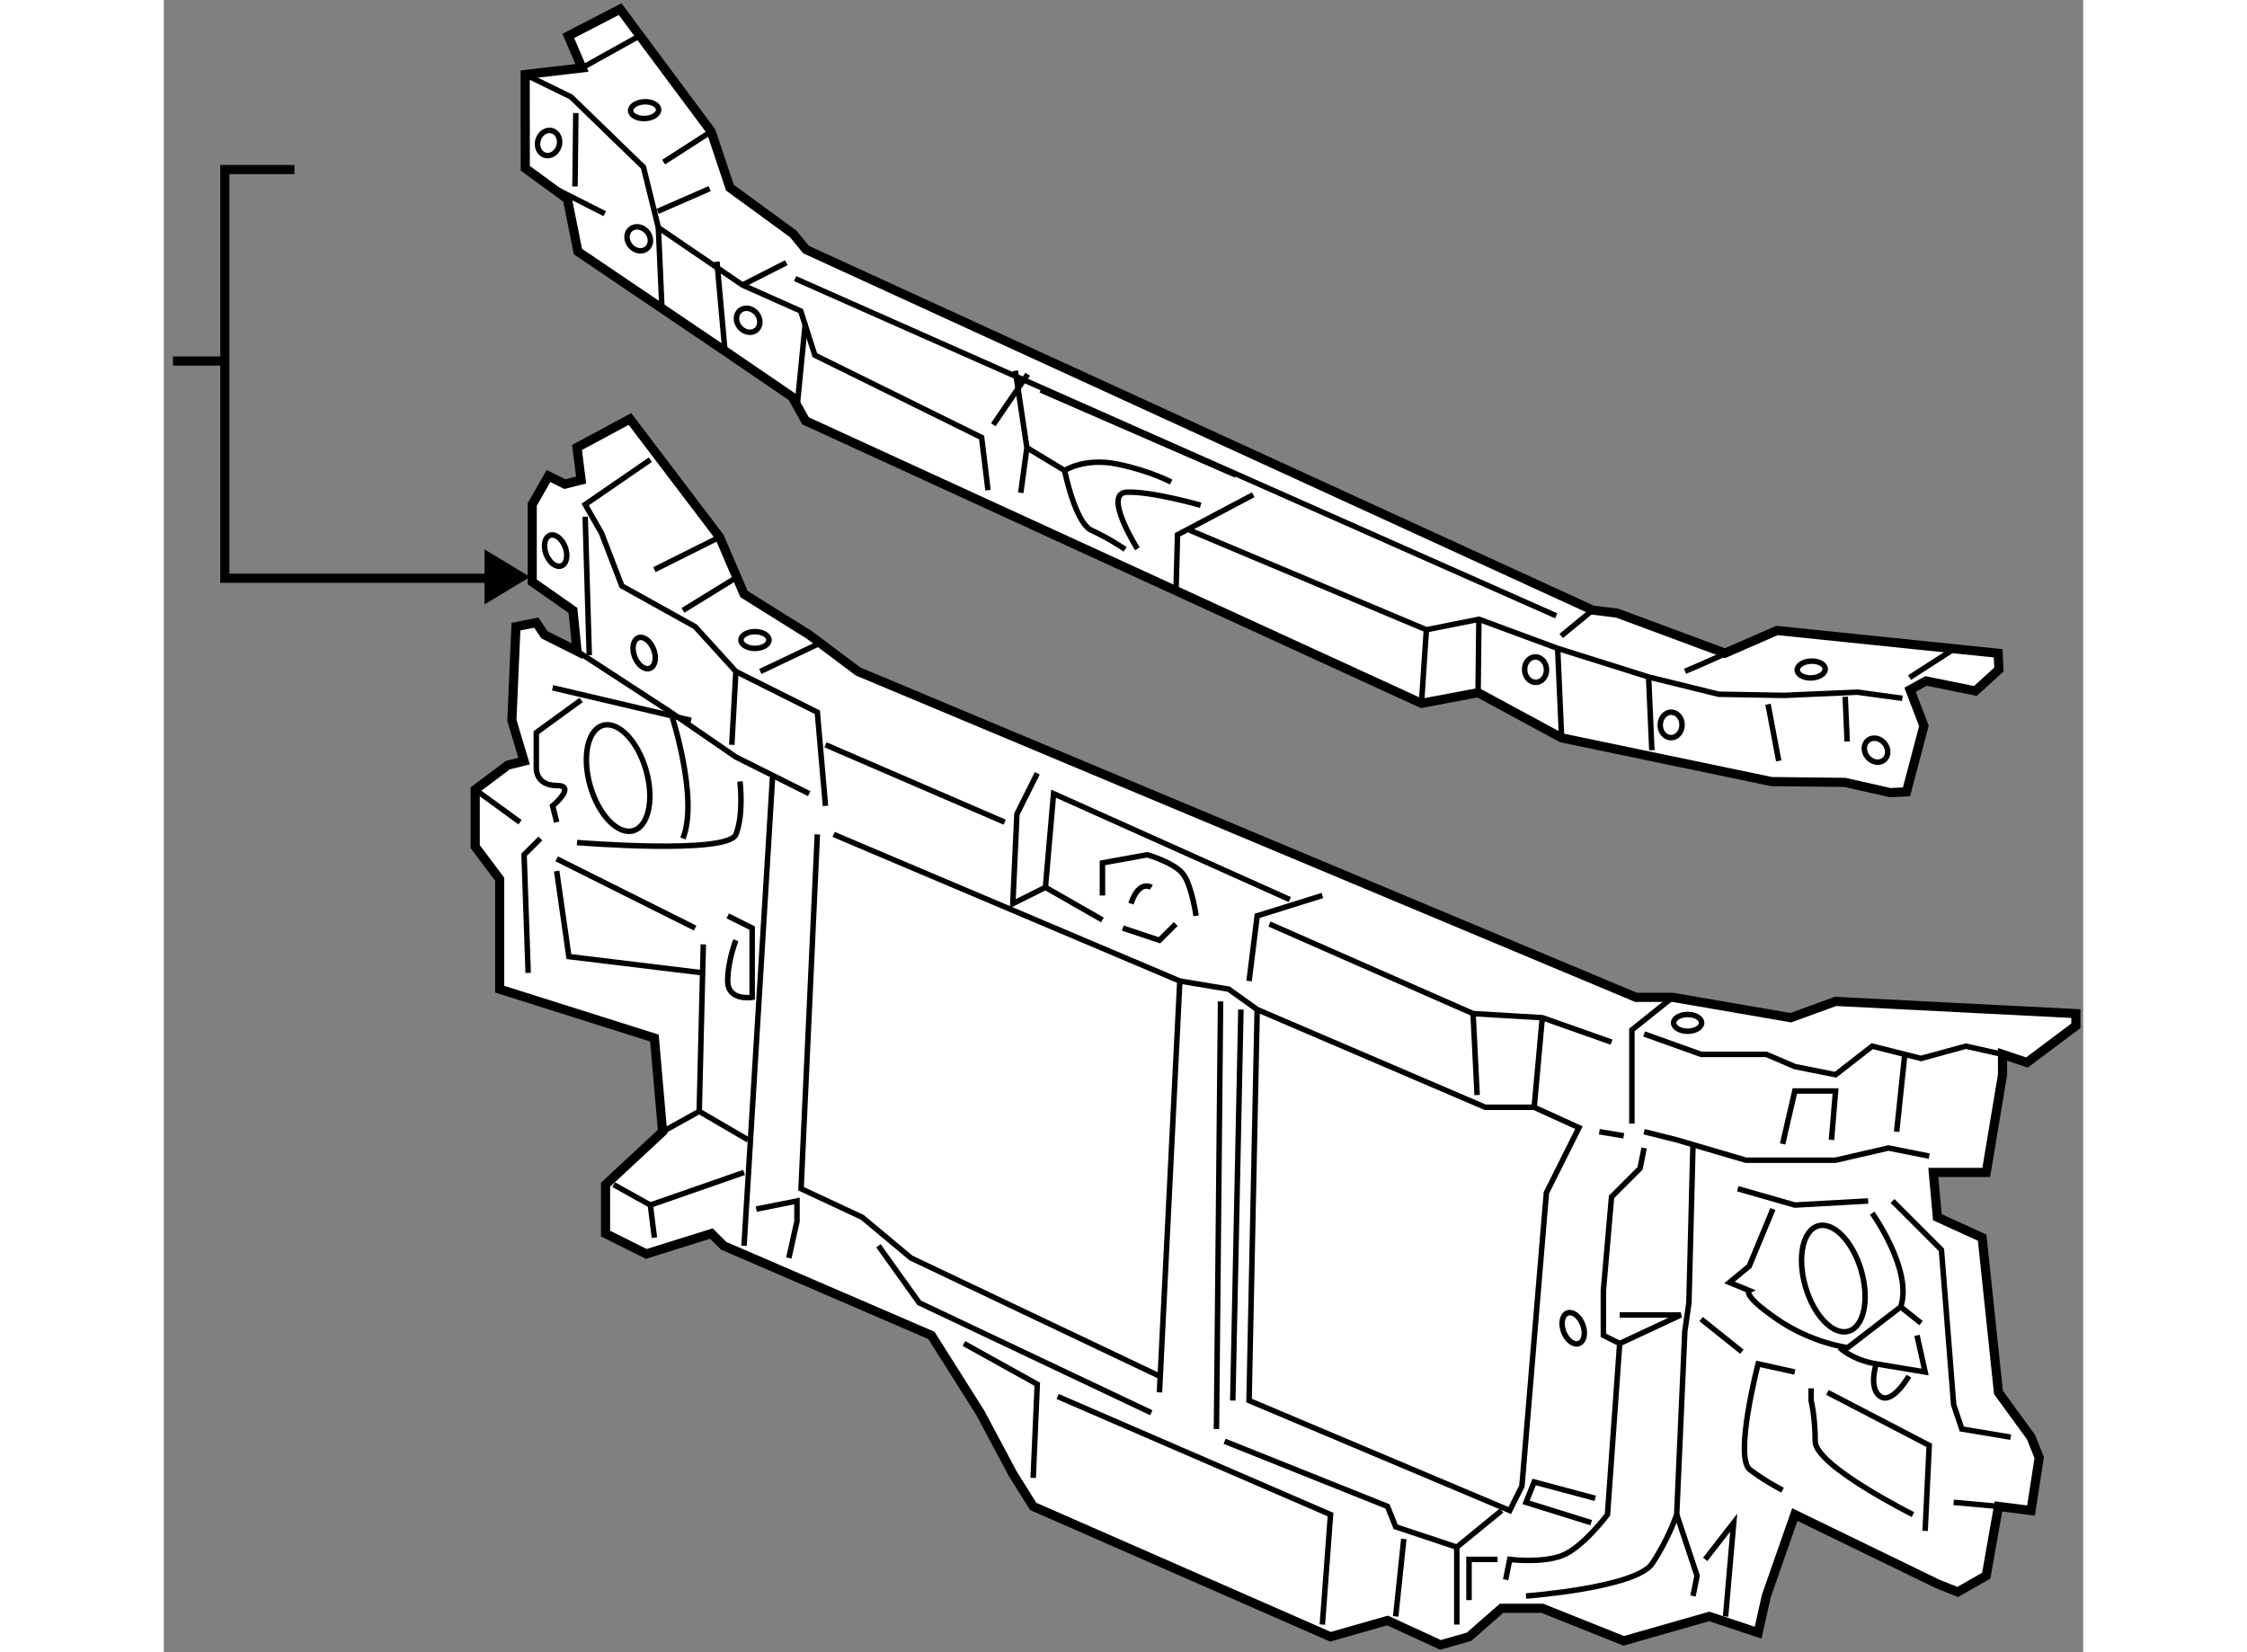 <?xml version="1.0" encoding="utf-8"?>
<!-- Generator: Adobe Illustrator 15.1.0, SVG Export Plug-In . SVG Version: 6.00 Build 0)  -->
<!DOCTYPE svg PUBLIC "-//W3C//DTD SVG 1.1//EN" "http://www.w3.org/Graphics/SVG/1.1/DTD/svg11.dtd">
<svg version="1.1" xmlns="http://www.w3.org/2000/svg" xmlns:xlink="http://www.w3.org/1999/xlink" x="0px" y="0px" width="244.8px"
	 height="180px" viewBox="50.361 46.897 104.885 90.285" enable-background="new 0 0 244.8 180" xml:space="preserve">
	
<rect x="50.361" y="46.897" width="104.885" height="90.285" fill="#808080" stroke="none"/>
	
<g><polygon fill="#FFFFFF" stroke="#000000" stroke-width="0.5" points="69.158,88.709 67.378,90.044 67.378,93.161 68.714,94.941 
			68.714,100.282 68.714,100.95 77.17,103.621 77.616,108.74 74.5,111.633 74.5,114.304 76.726,115.417 80.286,114.304 
			80.955,114.973 92.305,119.869 94.976,124.097 96.756,127.437 97.869,129.215 114.116,136.338 117.231,135.448 120.125,136.782 
			121.684,136.338 123.465,134.781 125.689,134.781 130.14,136.56 134.813,135.226 137.483,136.115 137.93,134.111 139.488,129.66 
			147.277,133.444 148.39,133.89 149.948,133 150.615,129.215 152.396,129.439 152.842,126.547 152.396,125.431 150.615,122.984 
			149.725,114.528 147.277,113.412 147.056,110.965 149.948,110.965 150.838,105.624 150.838,104.512 152.173,104.957 
			154.846,102.953 154.846,102.285 141.714,101.618 139.266,102.509 132.811,101.396 130.809,101.396 88.299,83.59 85.628,81.587 
			82.067,79.362 80.731,76.246 75.835,69.792 72.941,71.349 73.165,73.13 72.274,73.353 71.384,72.907 70.493,74.466 70.493,78.694 
			72.719,80.252 72.941,82.478 71.162,81.587 70.716,80.92 69.604,81.142 69.381,86.261 70.048,88.487 		"></polygon><polyline fill="none" stroke="#000000" stroke-width="0.3" points="86.963,92.493 105.881,100.505 108.552,100.95 
			110.109,102.063 122.573,107.404 125.245,107.404 127.691,108.518 125.912,112.077 124.576,128.102 123.909,129.439 
			109.665,123.43 110.109,102.063 		"></polyline><line fill="none" stroke="#000000" stroke-width="0.3" x1="105.881" y1="100.505" x2="104.768" y2="122.984"></line><polyline fill="none" stroke="#000000" stroke-width="0.3" points="104.768,122.093 91.192,115.64 88.521,113.412 85.183,111.855 
			86.073,92.493 		"></polyline><polyline fill="none" stroke="#000000" stroke-width="0.3" points="146.609,130.552 146.832,125.878 141.27,122.984 		"></polyline><line fill="none" stroke="#000000" stroke-width="0.3" x1="79.396" y1="97.612" x2="71.829" y2="93.829"></line><ellipse fill="none" stroke="#000000" stroke-width="0.3" cx="133.63" cy="102.791" rx="0.765" ry="0.458"></ellipse><polyline fill="none" stroke="#000000" stroke-width="0.3" points="86.518,90.935 86.073,85.816 81.622,83.59 79.396,81.142 
			75.391,78.916 74.277,76.023 73.387,74.466 76.948,72.018 		"></polyline><line fill="none" stroke="#000000" stroke-width="0.3" x1="86.518" y1="87.596" x2="96.311" y2="91.825"></line><polyline fill="none" stroke="#000000" stroke-width="0.3" points="110.777,97.39 121.906,102.285 125.689,102.509 
			129.473,103.844 		"></polyline><polyline fill="none" stroke="#000000" stroke-width="0.3" points="131.253,103.398 134.368,104.512 137.93,104.512 
			139.488,105.18 141.714,105.624 143.717,104.066 146.387,104.734 148.835,104.066 150.838,104.512 		"></polyline><polyline fill="none" stroke="#000000" stroke-width="0.3" points="146.832,110.074 144.607,109.629 141.714,110.296 
			136.816,110.296 133.033,109.185 131.253,108.74 		"></polyline><path fill="none" stroke="#000000" stroke-width="0.3" d="M124.8,134.111c0,0,6.009-0.444,6.897-1.778
			c0.891-1.339,1.336-2.673,1.336-2.673l0.444-10.016l0.224-1.557l0.223-8.681"></path><path fill="none" stroke="#000000" stroke-width="0.3" d="M131.253,109.629l-0.223,1.114l-1.558,1.557l-0.445,5.121v2.448
			l0.891,0.444l-0.667,9.347c0,0-1.336,1.781-2.448,2.228c-1.113,0.445-2.894,0.223-2.894,0.223l-0.222,1.112"></path><polyline fill="none" stroke="#000000" stroke-width="0.3" points="123.465,129.439 121.016,131.441 117.677,130.329 
			117.231,129.215 108.33,125.655 		"></polyline><polyline fill="none" stroke="#000000" stroke-width="0.3" points="99.205,123.207 114.116,129.66 113.671,135.671 		"></polyline><polyline fill="none" stroke="#000000" stroke-width="0.3" points="128.36,130.104 124.8,128.993 125.245,127.881 
			128.582,128.772 		"></polyline><polyline fill="none" stroke="#000000" stroke-width="0.3" points="129.918,120.313 133.256,118.755 129.918,118.755 		"></polyline><line fill="none" stroke="#000000" stroke-width="0.3" x1="128.805" y1="108.74" x2="130.14" y2="108.962"></line><path fill="none" stroke="#000000" stroke-width="0.3" d="M138.821,128.326c0,0-0.892-0.445-1.78-1.114
			c-0.891-0.665,0.442-5.786,0.442-5.786l2.005,0.444"></path><path fill="none" stroke="#000000" stroke-width="0.3" d="M145.942,129.66c0,0-5.341-2.671-5.341-4.005
			c0-1.337-0.223-2.226-0.223-2.226v-0.668"></path><polyline fill="none" stroke="#000000" stroke-width="0.3" points="151.282,125.431 148.613,124.985 148.167,123.651 
			147.5,115.195 144.829,112.524 		"></polyline><line fill="none" stroke="#000000" stroke-width="0.3" x1="148.167" y1="128.993" x2="150.615" y2="129.215"></line><line fill="none" stroke="#000000" stroke-width="0.3" x1="121.906" y1="102.285" x2="122.128" y2="106.737"></line><line fill="none" stroke="#000000" stroke-width="0.3" x1="125.689" y1="102.509" x2="125.245" y2="107.404"></line><path fill="none" stroke="#000000" stroke-width="0.3" d="M130.585,108.295c0-0.668,0-5.118,0-5.118l2.226-1.781"></path><polyline fill="none" stroke="#000000" stroke-width="0.3" points="141.492,109.185 141.714,106.515 139.488,106.515 
			138.821,109.407 		"></polyline><polyline fill="none" stroke="#000000" stroke-width="0.3" points="113.671,95.832 110.109,96.944 109.665,100.505 		"></polyline><line fill="none" stroke="#000000" stroke-width="0.3" x1="145.497" y1="104.512" x2="145.052" y2="108.74"></line><polyline fill="none" stroke="#000000" stroke-width="0.3" points="143.494,112.524 139.488,112.747 136.371,111.855 		"></polyline><ellipse transform="matrix(0.961 -0.278 0.278 0.961 -26.861 43.895)" fill="none" stroke="#000000" stroke-width="0.3" cx="141.512" cy="116.763" rx="1.586" ry="2.994"></ellipse><ellipse transform="matrix(0.961 -0.277 0.277 0.961 -21.828 24.339)" fill="none" stroke="#000000" stroke-width="0.3" cx="75.188" cy="89.386" rx="1.585" ry="2.994"></ellipse><path fill="none" stroke="#000000" stroke-width="0.3" d="M143.717,113.191c0,0,2.226,3.115,1.558,5.119l-2.894,2.226
			c0,0-1.937-0.223-3.874-1.559c-1.94-1.334-1.51-1.557-1.51-1.557l-1.078-0.444l1.078-0.892l1.293-3.118"></path><line fill="none" stroke="#000000" stroke-width="0.3" x1="145.274" y1="118.311" x2="146.387" y2="119.2"></line><path fill="none" stroke="#000000" stroke-width="0.3" d="M146.165,119.869l0.444,2.001c0,0-1.335-0.222-2.671-0.444
			c-1.334-0.223-2.002-0.89-2.002-0.89"></path><path fill="none" stroke="#000000" stroke-width="0.3" d="M145.72,122.093c0,0-0.891,1.559-1.558,1.114
			c-0.668-0.445-0.224-1.781-0.224-1.781"></path><line fill="none" stroke="#000000" stroke-width="0.3" x1="136.594" y1="120.759" x2="134.368" y2="118.978"></line><polyline fill="none" stroke="#000000" stroke-width="0.3" points="98.091,89.155 96.979,91.38 96.756,96.276 98.537,95.386 
			98.982,90.267 111.891,96.054 		"></polyline><line fill="none" stroke="#000000" stroke-width="0.3" x1="98.537" y1="95.386" x2="101.653" y2="97.167"></line><path fill="none" stroke="#000000" stroke-width="0.3" d="M101.653,95.832v-1.781l2.448-0.445c0,0,1.558,0.445,2.003,1.113
			c0.445,0.667,0.667,2.226,0.667,2.226"></path><polyline fill="none" stroke="#000000" stroke-width="0.3" points="102.766,97.612 104.768,98.279 105.659,97.39 		"></polyline><path fill="none" stroke="#000000" stroke-width="0.3" d="M104.323,95.386c0,0-0.668-0.444-1.113,0.891"></path><line fill="none" stroke="#000000" stroke-width="0.3" x1="108.107" y1="101.618" x2="107.883" y2="124.985"></line><line fill="none" stroke="#000000" stroke-width="0.3" x1="109.219" y1="102.063" x2="108.775" y2="123.43"></line><polyline fill="none" stroke="#000000" stroke-width="0.3" points="104.323,124.097 91.638,118.088 89.412,114.973 		"></polyline><polyline fill="none" stroke="#000000" stroke-width="0.3" points="94.085,120.313 98.091,122.537 97.869,127.656 		"></polyline><line fill="none" stroke="#000000" stroke-width="0.3" x1="83.625" y1="89.377" x2="82.067" y2="114.973"></line><polyline fill="none" stroke="#000000" stroke-width="0.3" points="77.616,108.74 79.619,107.627 79.842,98.502 		"></polyline><polyline fill="none" stroke="#000000" stroke-width="0.3" points="79.842,100.061 72.497,99.17 71.829,94.496 		"></polyline><path fill="none" stroke="#000000" stroke-width="0.3" d="M72.941,92.938c0,0,8.235,0.669,8.681-0.444s0.222-2.894,0.222-2.894"></path><path fill="none" stroke="#000000" stroke-width="0.3" d="M73.165,85.148l-2.448,1.78v2.003c0,0,0,0.891,1.113,0.891
			c1.112,0-0.222,1.112-0.222,1.112l0.222,0.891"></path><path fill="none" stroke="#000000" stroke-width="0.3" d="M78.061,85.816c0,0,1.558,4.673,0.667,6.899"></path><polyline fill="none" stroke="#000000" stroke-width="0.3" points="70.271,100.061 70.048,93.605 70.939,92.716 		"></polyline><line fill="none" stroke="#000000" stroke-width="0.3" x1="79.619" y1="107.627" x2="82.29" y2="109.185"></line><polyline fill="none" stroke="#000000" stroke-width="0.3" points="74.945,111.633 76.948,112.747 77.17,114.528 		"></polyline><line fill="none" stroke="#000000" stroke-width="0.3" x1="76.948" y1="112.747" x2="82.067" y2="110.965"></line><line fill="none" stroke="#000000" stroke-width="0.3" x1="67.378" y1="90.044" x2="69.826" y2="91.825"></line><path fill="none" stroke="#000000" stroke-width="0.3" d="M81.176,96.944l1.336,0.668v3.783c0,0-1.336,0.224-1.336-0.891
			c0-1.112,0.446-2.226,0.446-2.226"></path><polyline fill="none" stroke="#000000" stroke-width="0.3" points="135.704,135.226 136.148,130.104 134.591,132.11 		"></polyline><polyline fill="none" stroke="#000000" stroke-width="0.3" points="133.033,129.66 134.146,133 133.924,134.111 		"></polyline><polyline fill="none" stroke="#000000" stroke-width="0.3" points="84.515,115.64 84.961,113.637 84.961,112.524 82.735,112.967 
					"></polyline><path fill="none" stroke="#000000" stroke-width="0.3" d="M127.899,119.285c0.173,0.458,0.081,0.919-0.208,1.028
			c-0.287,0.108-0.66-0.18-0.834-0.635c-0.173-0.463-0.08-0.924,0.208-1.031C127.353,118.539,127.726,118.822,127.899,119.285z"></path><line fill="none" stroke="#000000" stroke-width="0.3" x1="117.677" y1="135.226" x2="118.121" y2="130.994"></line><line fill="none" stroke="#000000" stroke-width="0.3" x1="121.016" y1="135.671" x2="121.016" y2="131.441"></line><polyline fill="none" stroke="#000000" stroke-width="0.3" points="123.242,132.11 121.684,132.11 121.684,134.334 		"></polyline><ellipse fill="none" stroke="#000000" stroke-width="0.3" cx="82.663" cy="81.871" rx="0.765" ry="0.458"></ellipse><polyline fill="none" stroke="#000000" stroke-width="0.3" points="85.628,90.267 81.622,88.264 78.061,85.816 72.941,82.478 		
			"></polyline><line fill="none" stroke="#000000" stroke-width="0.3" x1="81.399" y1="87.596" x2="81.622" y2="83.59"></line><line fill="none" stroke="#000000" stroke-width="0.3" x1="71.607" y1="84.481" x2="79.174" y2="86.261"></line><line fill="none" stroke="#000000" stroke-width="0.3" x1="78.729" y1="80.252" x2="81.622" y2="78.472"></line><line fill="none" stroke="#000000" stroke-width="0.3" x1="80.731" y1="76.246" x2="77.17" y2="78.026"></line><line fill="none" stroke="#000000" stroke-width="0.3" x1="86.234" y1="82.032" x2="82.958" y2="83.59"></line><line fill="none" stroke="#000000" stroke-width="0.3" x1="73.61" y1="82.7" x2="73.387" y2="75.133"></line><ellipse transform="matrix(0.936 -0.353 0.353 0.936 -22.545 30.264)" fill="none" stroke="#000000" stroke-width="0.3" cx="71.738" cy="76.971" rx="0.556" ry="0.89"></ellipse><ellipse transform="matrix(0.936 -0.352 0.352 0.936 -24.173 32.308)" fill="none" stroke="#000000" stroke-width="0.3" cx="76.635" cy="82.534" rx="0.556" ry="0.891"></ellipse></g><g><line fill="none" stroke="#000000" stroke-width="0.5" x1="53.696" y1="66.625" x2="50.861" y2="66.625"></line><polygon points="67.885,79.926 70.377,78.422 67.885,76.92 		"></polygon><polyline fill="none" stroke="#000000" stroke-width="0.5" points="57.5,56.162 53.696,56.162 53.696,78.496 69.125,78.496 		"></polyline></g>



	
<g><polygon fill="#FFFFFF" stroke="#000000" stroke-width="0.5" points="75.297,47.397 80.272,54.083 81.299,57.155 84.753,59.676 
			85.459,60.536 128.439,80.237 129.783,80.401 135.672,82.59 138.513,81.35 150.599,82.596 150.639,83.485 149.354,84.655 
			146.655,84.107 145.786,84.591 146.542,86.563 145.59,90.169 144.699,90.209 142.224,89.651 138.213,89.606 126.745,87.218 
			122.18,84.748 119.087,85.331 85.429,69.894 84.703,68.59 81.027,66.079 72.989,60.643 72.416,57.773 70.113,56.092 
			70.109,50.969 73.212,50.608 72.466,48.859 		"></polygon><ellipse transform="matrix(0.764 -0.645 0.645 0.764 -22.688 113.635)" fill="none" stroke="#000000" stroke-width="0.3" cx="143.938" cy="87.821" rx="0.598" ry="0.696"></ellipse><ellipse transform="matrix(0.764 -0.645 0.645 0.764 -22.099 68.318)" fill="none" stroke="#000000" stroke-width="0.3" cx="82.307" cy="64.356" rx="0.598" ry="0.696"></ellipse><ellipse transform="matrix(0.764 -0.645 0.645 0.764 -20.64 63.407)" fill="none" stroke="#000000" stroke-width="0.3" cx="76.325" cy="59.908" rx="0.598" ry="0.696"></ellipse><path fill="none" stroke="#000000" stroke-width="0.3" d="M133.325,86.529c0.015-0.384-0.246-0.704-0.575-0.715
			c-0.328-0.011-0.605,0.294-0.617,0.678c-0.013,0.385,0.245,0.704,0.574,0.715C133.04,87.218,133.314,86.914,133.325,86.529z"></path><ellipse transform="matrix(0.999 -0.053 0.053 0.999 -4.224 6.712)" fill="none" stroke="#000000" stroke-width="0.3" cx="125.244" cy="83.499" rx="0.598" ry="0.696"></ellipse><ellipse transform="matrix(0.999 -0.044 0.044 0.999 -3.541 6.265)" fill="none" stroke="#000000" stroke-width="0.3" cx="140.392" cy="83.479" rx="0.765" ry="0.459"></ellipse><polyline fill="none" stroke="#000000" stroke-width="0.3" points="145.363,85.056 142.897,84.72 138.895,84.897 135.326,84.833 
			131.499,83.89 126.527,82.327 122.224,80.737 119.354,81.31 106.414,75.868 		"></polyline><line fill="none" stroke="#000000" stroke-width="0.3" x1="84.956" y1="69.246" x2="85.416" y2="64.548"></line><line fill="none" stroke="#000000" stroke-width="0.3" x1="119.087" y1="85.331" x2="119.354" y2="81.31"></line><line fill="none" stroke="#000000" stroke-width="0.3" x1="122.18" y1="84.748" x2="122.224" y2="80.737"></line><line fill="none" stroke="#000000" stroke-width="0.3" x1="126.745" y1="87.218" x2="126.527" y2="82.327"></line><line fill="none" stroke="#000000" stroke-width="0.3" x1="131.675" y1="87.892" x2="131.499" y2="83.89"></line><line fill="none" stroke="#000000" stroke-width="0.3" x1="81.027" y1="66.079" x2="80.588" y2="61.197"></line><line fill="none" stroke="#000000" stroke-width="0.3" x1="77.583" y1="63.781" x2="77.386" y2="59.334"></line><line fill="none" stroke="#000000" stroke-width="0.3" x1="77.347" y1="58.445" x2="80.188" y2="57.205"></line><line fill="none" stroke="#000000" stroke-width="0.3" x1="77.673" y1="55.757" x2="80.272" y2="54.083"></line><path fill="none" stroke="#000000" stroke-width="0.3" d="M133.489,83.577c0.656-0.251,5.023-2.228,5.023-2.228"></path><polyline fill="none" stroke="#000000" stroke-width="0.3" points="95.4,73.684 95.05,70.804 85.938,66.307 85.164,63.891 
			81.981,62.472 77.386,59.334 76.571,56.029 72.614,52.194 70.109,50.969 		"></polyline><line fill="none" stroke="#000000" stroke-width="0.3" x1="97.569" y1="67.35" x2="95.687" y2="70.107"></line><polyline fill="none" stroke="#000000" stroke-width="0.3" points="96.893,67.157 97.525,71.362 97.189,73.827 		"></polyline><polyline fill="none" stroke="#000000" stroke-width="0.3" points="105.672,79.243 105.756,76.12 109.892,73.932 		"></polyline><line fill="none" stroke="#000000" stroke-width="0.3" x1="98.276" y1="68.209" x2="108.953" y2="72.859"></line><path fill="none" stroke="#000000" stroke-width="0.3" d="M97.525,71.362l2.061,1.246c0,0,1.083-0.717,2.88-0.351
			c1.798,0.365,2.94,0.983,2.94,0.983"></path><path fill="none" stroke="#000000" stroke-width="0.3" d="M99.585,72.607c0,0,0.573,2.871,1.482,3.276s1.827,1.032,1.827,1.032"></path><path fill="none" stroke="#000000" stroke-width="0.3" d="M103.563,76.885c0,0-1.917-3.032-0.582-3.092
			c1.333-0.059,4.041,0.711,4.041,0.711"></path><line fill="none" stroke="#000000" stroke-width="0.3" x1="126.45" y1="80.549" x2="84.862" y2="62.122"></line><line fill="none" stroke="#000000" stroke-width="0.3" x1="81.981" y1="62.472" x2="84.377" y2="61.252"></line><line fill="none" stroke="#000000" stroke-width="0.3" x1="126.721" y1="81.65" x2="128.439" y2="80.237"></line><line fill="none" stroke="#000000" stroke-width="0.3" x1="138.023" y1="85.381" x2="138.609" y2="88.475"></line><line fill="none" stroke="#000000" stroke-width="0.3" x1="148.357" y1="82.25" x2="145.757" y2="83.924"></line><line fill="none" stroke="#000000" stroke-width="0.3" x1="72.876" y1="53.074" x2="72.831" y2="57.086"></line><line fill="none" stroke="#000000" stroke-width="0.3" x1="70.811" y1="56.73" x2="74.456" y2="58.574"></line><line fill="none" stroke="#000000" stroke-width="0.3" x1="142.348" y1="87.417" x2="142.241" y2="84.972"></line><ellipse transform="matrix(0.96 0.28 -0.28 0.96 18.17 -17.798)" fill="none" stroke="#000000" stroke-width="0.3" cx="71.39" cy="54.708" rx="0.597" ry="0.697"></ellipse><ellipse transform="matrix(0.999 -0.044 0.044 0.999 -2.27 3.451)" fill="none" stroke="#000000" stroke-width="0.3" cx="76.655" cy="52.891" rx="0.765" ry="0.458"></ellipse><line fill="none" stroke="#000000" stroke-width="0.3" x1="73.212" y1="50.608" x2="76.309" y2="48.884"></line></g>


</svg>